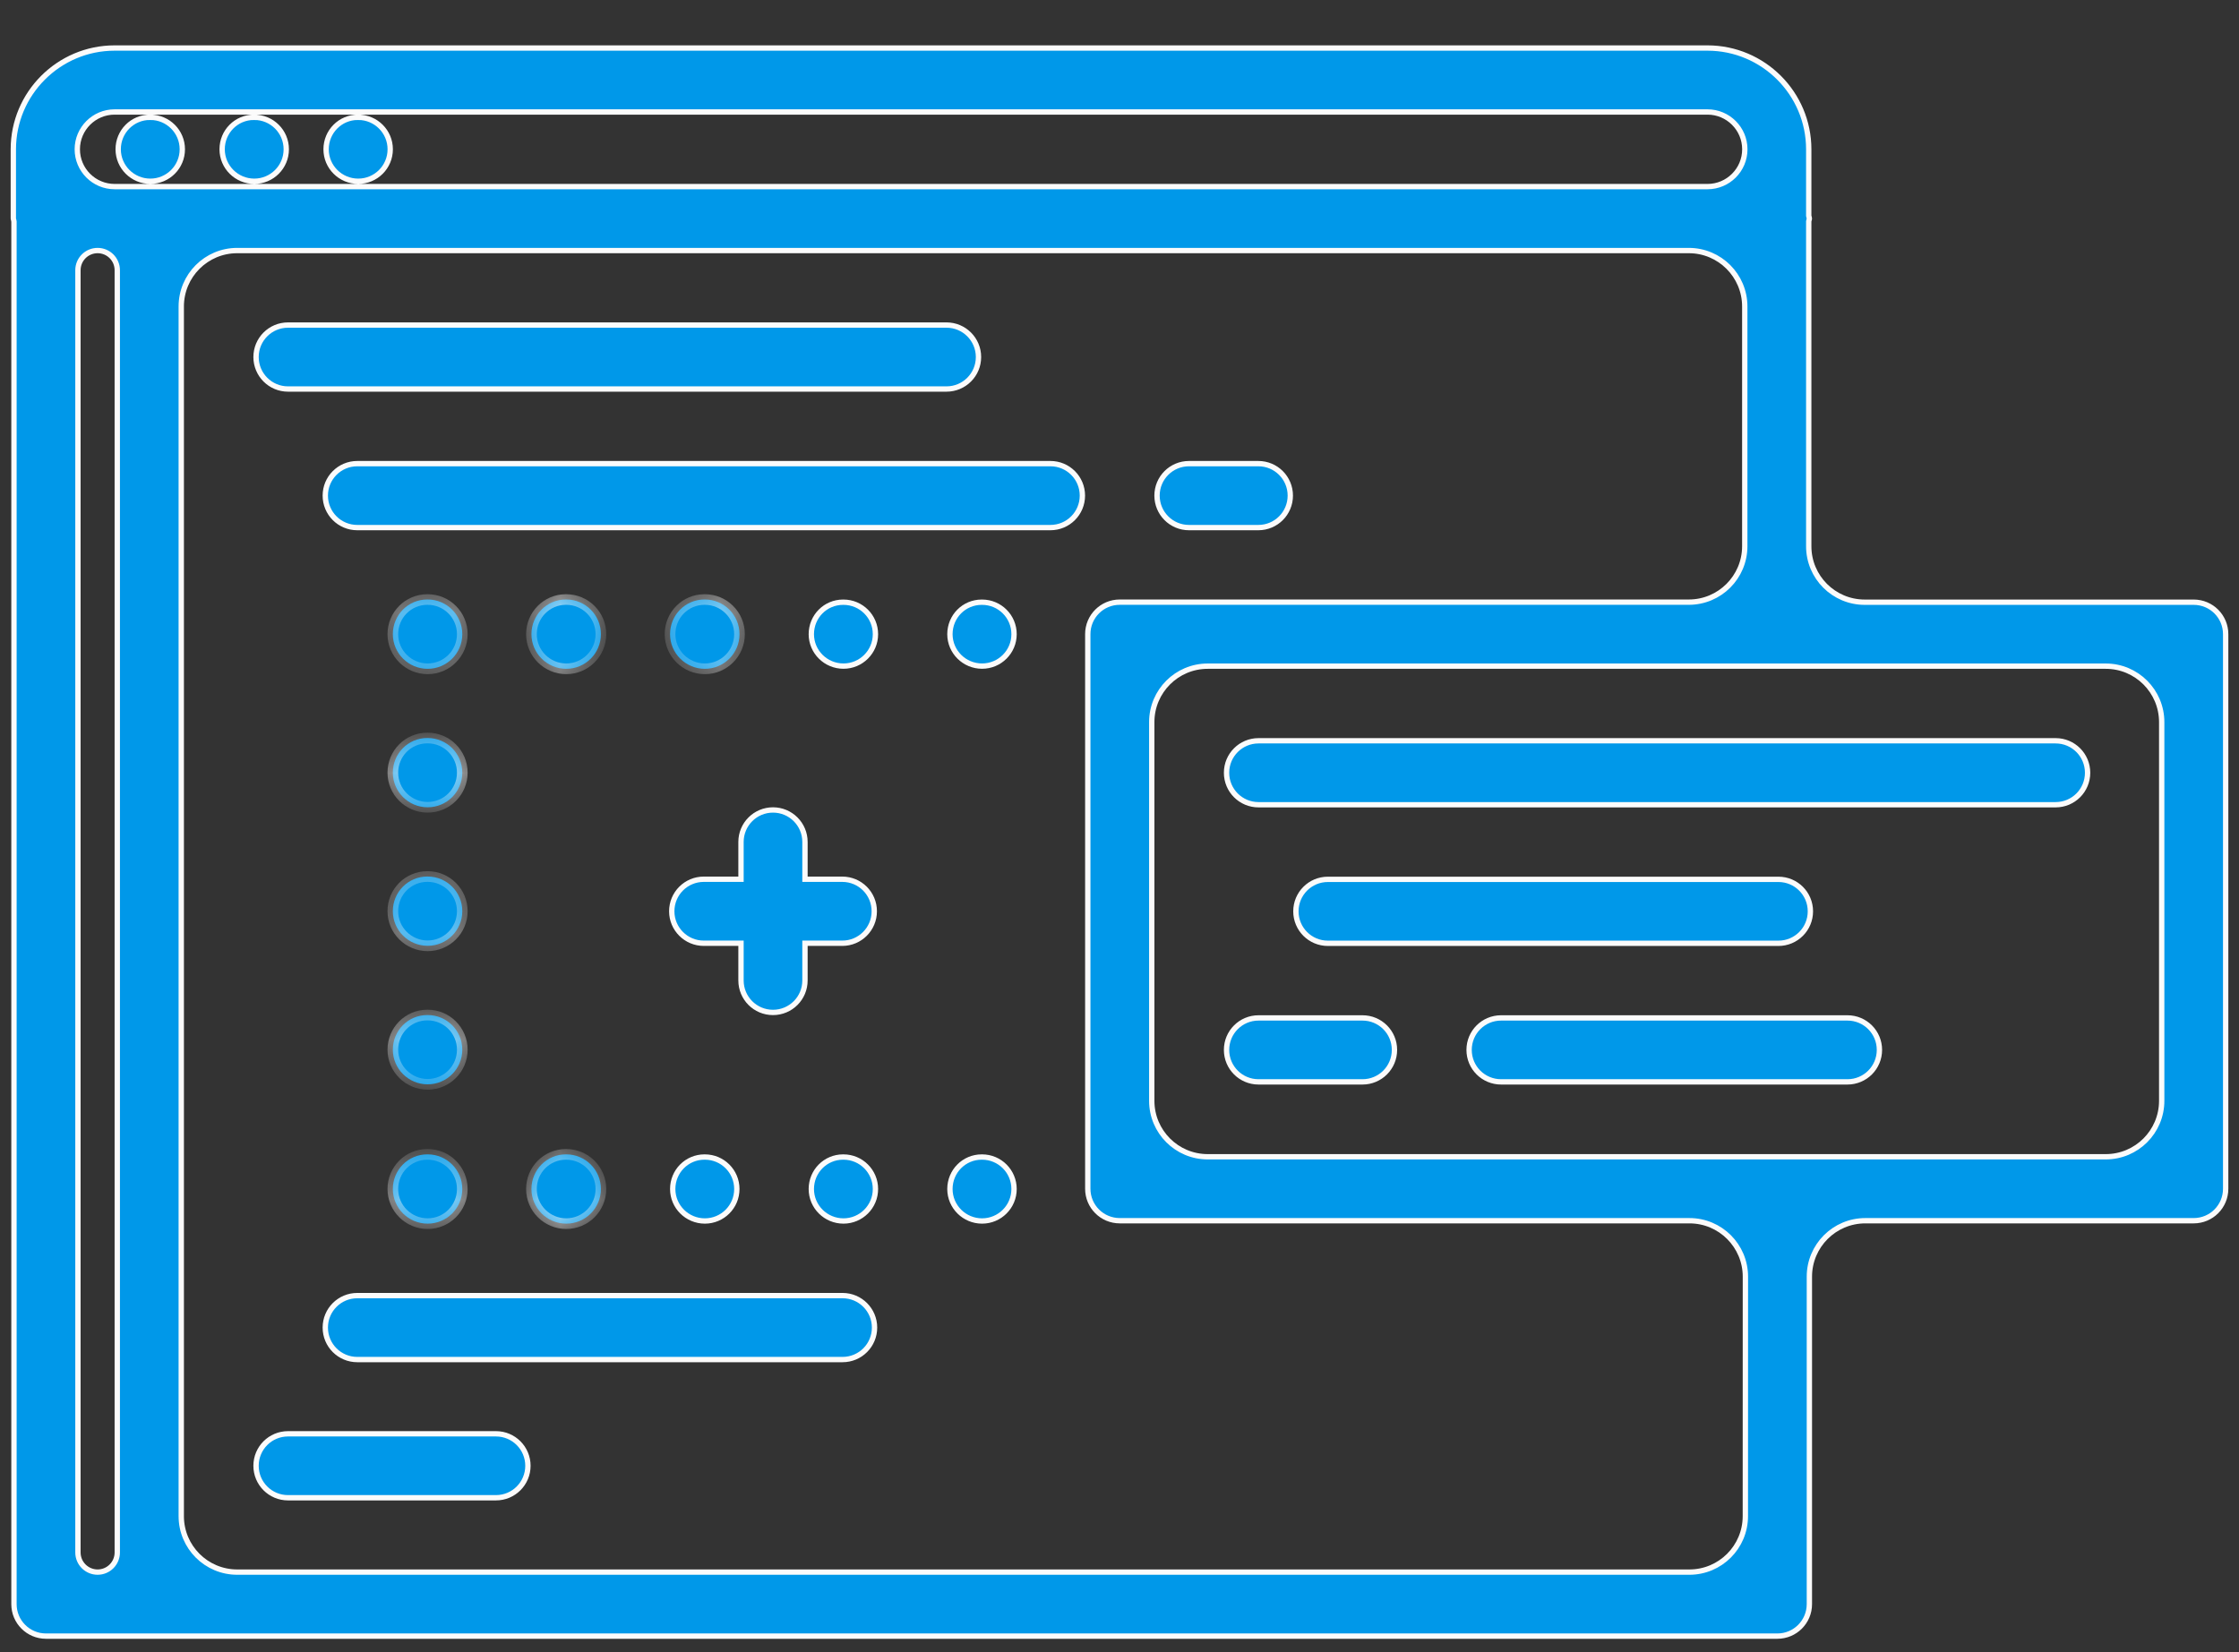 <svg width="42" height="31" viewBox="0 0 42 31" fill="none" xmlns="http://www.w3.org/2000/svg">
<rect x="0" y="0" width="42" height="31" fill="#333333" stroke="none"/>
<path d="M17.755 7.299H5.403C5.071 7.299 4.803 7.03 4.803 6.699C4.803 6.367 5.071 6.099 5.403 6.099H17.755C18.086 6.099 18.355 6.367 18.355 6.699C18.355 7.031 18.086 7.299 17.755 7.299Z" fill="#0098E9" stroke="#FBFBFB" stroke-width="0.1"/>
<path d="M6.702 8.699H19.704C20.036 8.699 20.304 8.967 20.304 9.299C20.304 9.631 20.036 9.899 19.704 9.899H6.702C6.37 9.899 6.102 9.631 6.102 9.299C6.102 8.967 6.37 8.699 6.702 8.699Z" fill="#0098E9" stroke="#FBFBFB" stroke-width="0.1"/>
<path d="M6.702 24.309H15.805C16.137 24.309 16.405 24.578 16.405 24.909C16.405 25.241 16.137 25.509 15.805 25.509H6.702C6.37 25.509 6.102 25.241 6.102 24.909C6.102 24.577 6.37 24.309 6.702 24.309Z" fill="#0098E9" stroke="#FBFBFB" stroke-width="0.1"/>
<path d="M23.604 9.899H22.304C21.972 9.899 21.704 9.631 21.704 9.299C21.704 8.967 21.972 8.699 22.304 8.699H23.604C23.936 8.699 24.204 8.967 24.204 9.299C24.204 9.631 23.936 9.899 23.604 9.899Z" fill="#0098E9" stroke="#FBFBFB" stroke-width="0.1"/>
<path d="M5.403 26.902H9.303C9.635 26.902 9.903 27.17 9.903 27.502C9.903 27.834 9.635 28.102 9.303 28.102H5.403C5.071 28.102 4.803 27.834 4.803 27.502C4.803 27.17 5.071 26.902 5.403 26.902Z" fill="#0098E9" stroke="#FBFBFB" stroke-width="0.1"/>
<path d="M23.608 15.099C23.276 15.099 23.008 14.831 23.008 14.499C23.008 14.167 23.276 13.899 23.608 13.899H38.56C38.892 13.899 39.16 14.167 39.16 14.499C39.16 14.831 38.892 15.099 38.56 15.099H23.608Z" fill="#0098E9" stroke="#FBFBFB" stroke-width="0.1"/>
<path d="M33.96 17.099C33.96 17.431 33.692 17.699 33.36 17.699H24.909C24.577 17.699 24.309 17.431 24.309 17.099C24.309 16.767 24.577 16.499 24.909 16.499H33.36C33.692 16.499 33.96 16.767 33.96 17.099Z" fill="#0098E9" stroke="#FBFBFB" stroke-width="0.1"/>
<path d="M28.158 19.099H34.655C34.987 19.099 35.255 19.367 35.255 19.699C35.255 20.031 34.987 20.299 34.655 20.299H28.158C27.826 20.299 27.558 20.031 27.558 19.699C27.558 19.367 27.826 19.099 28.158 19.099Z" fill="#0098E9" stroke="#FBFBFB" stroke-width="0.1"/>
<path d="M23.608 19.099H25.558C25.89 19.099 26.158 19.367 26.158 19.699C26.158 20.031 25.89 20.299 25.558 20.299H23.608C23.276 20.299 23.008 20.031 23.008 19.699C23.008 19.367 23.276 19.099 23.608 19.099Z" fill="#0098E9" stroke="#FBFBFB" stroke-width="0.1"/>
<path d="M33.929 4.152L33.929 4.152V4.158V10.249C33.929 10.829 34.399 11.299 34.979 11.299H41.15C41.482 11.299 41.75 11.567 41.75 11.899V22.304C41.75 22.636 41.482 22.904 41.15 22.904H34.991C34.411 22.904 33.941 23.374 33.941 23.954V30.098C33.941 30.429 33.673 30.698 33.341 30.698H2.806C2.804 30.698 2.802 30.698 2.8 30.698C2.798 30.698 2.796 30.698 2.794 30.698H0.862C0.53 30.698 0.262 30.429 0.262 30.098V4.158H0.262L0.261 4.153C0.26 4.139 0.256 4.126 0.254 4.118C0.254 4.117 0.253 4.116 0.253 4.116C0.25 4.106 0.25 4.103 0.25 4.101V2.801C0.25 1.754 1.102 0.901 2.15 0.901H32.029C33.077 0.901 33.929 1.754 33.929 2.801V4.044H33.929L33.929 4.049C33.931 4.063 33.934 4.076 33.937 4.084C33.937 4.085 33.937 4.086 33.938 4.087C33.94 4.096 33.941 4.099 33.941 4.101C33.941 4.104 33.94 4.107 33.938 4.116L33.937 4.119C33.935 4.126 33.931 4.139 33.929 4.152ZM6.72 2.101V2.151V2.201C7.051 2.201 7.32 2.469 7.32 2.801C7.32 3.133 7.051 3.401 6.72 3.401C6.387 3.401 6.117 3.133 6.117 2.801C6.117 2.469 6.382 2.201 6.713 2.201V2.151V2.101H4.77V2.151V2.201C5.101 2.201 5.37 2.469 5.37 2.801C5.37 3.133 5.101 3.401 4.77 3.401C4.438 3.401 4.167 3.133 4.167 2.801C4.167 2.469 4.432 2.201 4.763 2.201V2.151V2.101H2.82V2.151V2.201C3.151 2.201 3.42 2.469 3.42 2.801C3.42 3.133 3.151 3.401 2.82 3.401C2.488 3.401 2.217 3.133 2.217 2.801C2.217 2.469 2.482 2.201 2.813 2.201V2.151V2.101H2.15C1.764 2.101 1.45 2.415 1.45 2.801C1.45 3.188 1.764 3.501 2.15 3.501H2.82H4.77H6.72H32.03C32.416 3.501 32.73 3.188 32.73 2.801C32.73 2.415 32.416 2.101 32.03 2.101H6.72ZM1.831 4.701C1.627 4.701 1.462 4.866 1.462 5.07V29.128C1.462 29.332 1.627 29.497 1.831 29.497C2.035 29.497 2.2 29.332 2.2 29.128V5.07C2.2 4.866 2.035 4.701 1.831 4.701ZM31.69 29.497C32.27 29.497 32.74 29.027 32.74 28.447L32.741 23.954C32.741 23.374 32.271 22.904 31.691 22.904H21.005C20.673 22.904 20.405 22.636 20.405 22.304V11.898C20.405 11.566 20.673 11.298 21.005 11.298H31.679C32.259 11.298 32.729 10.828 32.729 10.248V5.751C32.729 5.171 32.259 4.701 31.679 4.701H4.45C3.87 4.701 3.4 5.171 3.4 5.751V28.447C3.4 29.027 3.87 29.497 4.45 29.497H31.69ZM39.5 21.704C40.08 21.704 40.55 21.234 40.55 20.654V13.549C40.55 12.969 40.08 12.499 39.5 12.499H22.655C22.075 12.499 21.605 12.969 21.605 13.549V20.654C21.605 21.234 22.075 21.704 22.655 21.704H39.5Z" fill="#0098E9" stroke="#FBFBFB" stroke-width="0.1"/>
<mask id="path-11-inside-1_1560_6234" fill="white">
<path d="M8.022 12.549C8.381 12.549 8.672 12.258 8.672 11.899C8.672 11.539 8.381 11.248 8.022 11.248H8.015C7.656 11.248 7.369 11.539 7.369 11.899C7.369 12.258 7.663 12.549 8.022 12.549H8.022Z"/>
</mask>
<path d="M8.022 12.549C8.381 12.549 8.672 12.258 8.672 11.899C8.672 11.539 8.381 11.248 8.022 11.248H8.015C7.656 11.248 7.369 11.539 7.369 11.899C7.369 12.258 7.663 12.549 8.022 12.549H8.022Z" fill="#0098E9"/>
<path d="M7.369 11.899H7.269L7.269 11.899L7.369 11.899ZM8.022 12.649C8.436 12.649 8.772 12.313 8.772 11.899H8.572C8.572 12.203 8.326 12.448 8.022 12.448V12.649ZM8.772 11.899C8.772 11.484 8.436 11.149 8.022 11.149V11.348C8.326 11.348 8.572 11.594 8.572 11.899H8.772ZM8.022 11.149H8.015V11.348H8.022V11.149ZM8.015 11.149C7.601 11.149 7.269 11.485 7.269 11.899H7.469C7.469 11.594 7.712 11.348 8.015 11.348V11.149ZM7.269 11.899C7.269 12.314 7.608 12.649 8.022 12.649V12.448C7.717 12.448 7.469 12.202 7.469 11.899L7.269 11.899ZM8.022 12.448H8.022V12.649H8.022V12.448Z" fill="#FBFBFB" mask="url(#path-11-inside-1_1560_6234)"/>
<mask id="path-13-inside-2_1560_6234" fill="white">
<path d="M8.022 15.147C8.381 15.147 8.672 14.857 8.672 14.497C8.672 14.138 8.381 13.847 8.022 13.847H8.015C7.656 13.847 7.369 14.138 7.369 14.497C7.369 14.857 7.663 15.147 8.022 15.147H8.022Z"/>
</mask>
<path d="M8.022 15.147C8.381 15.147 8.672 14.857 8.672 14.497C8.672 14.138 8.381 13.847 8.022 13.847H8.015C7.656 13.847 7.369 14.138 7.369 14.497C7.369 14.857 7.663 15.147 8.022 15.147H8.022Z" fill="#0098E9"/>
<path d="M7.369 14.497H7.269L7.269 14.497L7.369 14.497ZM8.022 15.247C8.436 15.247 8.772 14.912 8.772 14.497H8.572C8.572 14.801 8.326 15.047 8.022 15.047V15.247ZM8.772 14.497C8.772 14.082 8.436 13.747 8.022 13.747V13.947C8.326 13.947 8.572 14.193 8.572 14.497H8.772ZM8.022 13.747H8.015V13.947H8.022V13.747ZM8.015 13.747C7.601 13.747 7.269 14.083 7.269 14.497H7.469C7.469 14.192 7.712 13.947 8.015 13.947V13.747ZM7.269 14.497C7.269 14.913 7.608 15.247 8.022 15.247V15.047C7.717 15.047 7.469 14.801 7.469 14.497L7.269 14.497ZM8.022 15.047H8.022V15.247H8.022V15.047Z" fill="#FBFBFB" mask="url(#path-13-inside-2_1560_6234)"/>
<mask id="path-15-inside-3_1560_6234" fill="white">
<path d="M8.022 17.746C8.381 17.746 8.672 17.456 8.672 17.096C8.672 16.737 8.381 16.446 8.022 16.446H8.015C7.656 16.446 7.369 16.737 7.369 17.096C7.369 17.456 7.663 17.746 8.022 17.746H8.022Z"/>
</mask>
<path d="M8.022 17.746C8.381 17.746 8.672 17.456 8.672 17.096C8.672 16.737 8.381 16.446 8.022 16.446H8.015C7.656 16.446 7.369 16.737 7.369 17.096C7.369 17.456 7.663 17.746 8.022 17.746H8.022Z" fill="#0098E9"/>
<path d="M7.369 17.096H7.269L7.269 17.096L7.369 17.096ZM8.022 17.846C8.436 17.846 8.772 17.511 8.772 17.096H8.572C8.572 17.401 8.326 17.646 8.022 17.646V17.846ZM8.772 17.096C8.772 16.681 8.436 16.346 8.022 16.346V16.546C8.326 16.546 8.572 16.792 8.572 17.096H8.772ZM8.022 16.346H8.015V16.546H8.022V16.346ZM8.015 16.346C7.601 16.346 7.269 16.682 7.269 17.096H7.469C7.469 16.791 7.712 16.546 8.015 16.546V16.346ZM7.269 17.096C7.269 17.511 7.608 17.846 8.022 17.846V17.646C7.717 17.646 7.469 17.4 7.469 17.096L7.269 17.096ZM8.022 17.646H8.022V17.846H8.022V17.646Z" fill="#FBFBFB" mask="url(#path-15-inside-3_1560_6234)"/>
<mask id="path-17-inside-4_1560_6234" fill="white">
<path d="M8.022 20.345C8.381 20.345 8.672 20.054 8.672 19.695C8.672 19.335 8.381 19.045 8.022 19.045H8.015C7.656 19.045 7.369 19.335 7.369 19.695C7.369 20.054 7.663 20.345 8.022 20.345H8.022Z"/>
</mask>
<path d="M8.022 20.345C8.381 20.345 8.672 20.054 8.672 19.695C8.672 19.335 8.381 19.045 8.022 19.045H8.015C7.656 19.045 7.369 19.335 7.369 19.695C7.369 20.054 7.663 20.345 8.022 20.345H8.022Z" fill="#0098E9"/>
<path d="M7.369 19.695H7.269L7.269 19.695L7.369 19.695ZM8.022 20.445C8.436 20.445 8.772 20.11 8.772 19.695H8.572C8.572 19.999 8.326 20.245 8.022 20.245V20.445ZM8.772 19.695C8.772 19.28 8.436 18.945 8.022 18.945V19.145C8.326 19.145 8.572 19.391 8.572 19.695H8.772ZM8.022 18.945H8.015V19.145H8.022V18.945ZM8.015 18.945C7.601 18.945 7.269 19.281 7.269 19.695H7.469C7.469 19.39 7.712 19.145 8.015 19.145V18.945ZM7.269 19.695C7.269 20.11 7.608 20.445 8.022 20.445V20.245C7.717 20.245 7.469 19.999 7.469 19.695L7.269 19.695ZM8.022 20.245H8.022V20.445H8.022V20.245Z" fill="#FBFBFB" mask="url(#path-17-inside-4_1560_6234)"/>
<mask id="path-19-inside-5_1560_6234" fill="white">
<path d="M10.622 12.549C10.981 12.549 11.272 12.258 11.272 11.899C11.272 11.539 10.981 11.248 10.622 11.248H10.615C10.256 11.248 9.969 11.539 9.969 11.899C9.969 12.258 10.263 12.549 10.622 12.549H10.622Z"/>
</mask>
<path d="M10.622 12.549C10.981 12.549 11.272 12.258 11.272 11.899C11.272 11.539 10.981 11.248 10.622 11.248H10.615C10.256 11.248 9.969 11.539 9.969 11.899C9.969 12.258 10.263 12.549 10.622 12.549H10.622Z" fill="#0098E9"/>
<path d="M9.969 11.899H9.869L9.869 11.899L9.969 11.899ZM10.622 12.649C11.036 12.649 11.372 12.313 11.372 11.899H11.172C11.172 12.203 10.926 12.448 10.622 12.448V12.649ZM11.372 11.899C11.372 11.484 11.036 11.149 10.622 11.149V11.348C10.926 11.348 11.172 11.594 11.172 11.899H11.372ZM10.622 11.149H10.615V11.348H10.622V11.149ZM10.615 11.149C10.2 11.149 9.869 11.485 9.869 11.899H10.069C10.069 11.594 10.312 11.348 10.615 11.348V11.149ZM9.869 11.899C9.869 12.314 10.208 12.649 10.622 12.649V12.448C10.317 12.448 10.069 12.202 10.069 11.899L9.869 11.899ZM10.622 12.448H10.622V12.649H10.622V12.448Z" fill="#FBFBFB" mask="url(#path-19-inside-5_1560_6234)"/>
<mask id="path-21-inside-6_1560_6234" fill="white">
<path d="M13.222 12.549C13.581 12.549 13.872 12.258 13.872 11.899C13.872 11.539 13.581 11.248 13.222 11.248H13.215C12.856 11.248 12.569 11.539 12.569 11.899C12.569 12.258 12.863 12.549 13.222 12.549H13.222Z"/>
</mask>
<path d="M13.222 12.549C13.581 12.549 13.872 12.258 13.872 11.899C13.872 11.539 13.581 11.248 13.222 11.248H13.215C12.856 11.248 12.569 11.539 12.569 11.899C12.569 12.258 12.863 12.549 13.222 12.549H13.222Z" fill="#0098E9"/>
<path d="M12.569 11.899H12.469L12.469 11.899L12.569 11.899ZM13.222 12.649C13.636 12.649 13.972 12.313 13.972 11.899H13.772C13.772 12.203 13.526 12.448 13.222 12.448V12.649ZM13.972 11.899C13.972 11.484 13.636 11.149 13.222 11.149V11.348C13.526 11.348 13.772 11.594 13.772 11.899H13.972ZM13.222 11.149H13.215V11.348H13.222V11.149ZM13.215 11.149C12.8 11.149 12.469 11.485 12.469 11.899H12.669C12.669 11.594 12.912 11.348 13.215 11.348V11.149ZM12.469 11.899C12.469 12.314 12.808 12.649 13.222 12.649V12.448C12.917 12.448 12.669 12.202 12.669 11.899L12.469 11.899ZM13.222 12.448H13.222V12.649H13.222V12.448Z" fill="#FBFBFB" mask="url(#path-21-inside-6_1560_6234)"/>
<path d="M16.422 11.899V11.899C16.422 12.23 16.153 12.498 15.822 12.498C15.49 12.498 15.219 12.23 15.219 11.899C15.219 11.566 15.484 11.299 15.815 11.299H15.822H15.822C16.154 11.299 16.422 11.567 16.422 11.899Z" fill="#0098E9" stroke="#FBFBFB" stroke-width="0.1"/>
<path d="M19.022 11.899V11.899C19.022 12.23 18.753 12.498 18.422 12.498C18.09 12.498 17.819 12.23 17.819 11.899C17.819 11.566 18.084 11.299 18.415 11.299H18.422H18.422C18.754 11.299 19.022 11.567 19.022 11.899Z" fill="#0098E9" stroke="#FBFBFB" stroke-width="0.1"/>
<mask id="path-25-inside-7_1560_6234" fill="white">
<path d="M8.022 22.959C8.381 22.959 8.672 22.669 8.672 22.309C8.672 21.95 8.381 21.659 8.022 21.659H8.015C7.656 21.659 7.369 21.95 7.369 22.309C7.369 22.669 7.663 22.959 8.022 22.959H8.022Z"/>
</mask>
<path d="M8.022 22.959C8.381 22.959 8.672 22.669 8.672 22.309C8.672 21.95 8.381 21.659 8.022 21.659H8.015C7.656 21.659 7.369 21.95 7.369 22.309C7.369 22.669 7.663 22.959 8.022 22.959H8.022Z" fill="#0098E9"/>
<path d="M7.369 22.309H7.269L7.269 22.309L7.369 22.309ZM8.022 23.059C8.436 23.059 8.772 22.724 8.772 22.309H8.572C8.572 22.613 8.326 22.859 8.022 22.859V23.059ZM8.772 22.309C8.772 21.894 8.436 21.559 8.022 21.559V21.759C8.326 21.759 8.572 22.005 8.572 22.309H8.772ZM8.022 21.559H8.015V21.759H8.022V21.559ZM8.015 21.559C7.601 21.559 7.269 21.895 7.269 22.309H7.469C7.469 22.004 7.712 21.759 8.015 21.759V21.559ZM7.269 22.309C7.269 22.725 7.608 23.059 8.022 23.059V22.859C7.717 22.859 7.469 22.613 7.469 22.309L7.269 22.309ZM8.022 22.859H8.022V23.059H8.022V22.859Z" fill="#FBFBFB" mask="url(#path-25-inside-7_1560_6234)"/>
<mask id="path-27-inside-8_1560_6234" fill="white">
<path d="M10.622 22.959C10.981 22.959 11.272 22.669 11.272 22.309C11.272 21.95 10.981 21.659 10.622 21.659H10.615C10.256 21.659 9.969 21.95 9.969 22.309C9.969 22.669 10.263 22.959 10.622 22.959H10.622Z"/>
</mask>
<path d="M10.622 22.959C10.981 22.959 11.272 22.669 11.272 22.309C11.272 21.95 10.981 21.659 10.622 21.659H10.615C10.256 21.659 9.969 21.95 9.969 22.309C9.969 22.669 10.263 22.959 10.622 22.959H10.622Z" fill="#0098E9"/>
<path d="M9.969 22.309H9.869L9.869 22.309L9.969 22.309ZM10.622 23.059C11.036 23.059 11.372 22.724 11.372 22.309H11.172C11.172 22.613 10.926 22.859 10.622 22.859V23.059ZM11.372 22.309C11.372 21.894 11.036 21.559 10.622 21.559V21.759C10.926 21.759 11.172 22.005 11.172 22.309H11.372ZM10.622 21.559H10.615V21.759H10.622V21.559ZM10.615 21.559C10.2 21.559 9.869 21.895 9.869 22.309H10.069C10.069 22.004 10.312 21.759 10.615 21.759V21.559ZM9.869 22.309C9.869 22.725 10.208 23.059 10.622 23.059V22.859C10.317 22.859 10.069 22.613 10.069 22.309L9.869 22.309ZM10.622 22.859H10.622V23.059H10.622V22.859Z" fill="#FBFBFB" mask="url(#path-27-inside-8_1560_6234)"/>
<path d="M13.822 22.309V22.309C13.822 22.641 13.553 22.909 13.222 22.909C12.89 22.909 12.619 22.641 12.619 22.309C12.619 21.977 12.884 21.709 13.215 21.709H13.222H13.222C13.554 21.709 13.822 21.978 13.822 22.309Z" fill="#0098E9" stroke="#FBFBFB" stroke-width="0.1"/>
<path d="M16.422 22.309V22.309C16.422 22.641 16.153 22.909 15.822 22.909C15.49 22.909 15.219 22.641 15.219 22.309C15.219 21.977 15.484 21.709 15.815 21.709H15.822H15.822C16.154 21.709 16.422 21.978 16.422 22.309Z" fill="#0098E9" stroke="#FBFBFB" stroke-width="0.1"/>
<path d="M19.022 22.309V22.309C19.022 22.641 18.753 22.909 18.422 22.909C18.09 22.909 17.819 22.641 17.819 22.309C17.819 21.977 18.084 21.709 18.415 21.709H18.422H18.422C18.754 21.709 19.022 21.978 19.022 22.309Z" fill="#0098E9" stroke="#FBFBFB" stroke-width="0.1"/>
<path d="M13.9 17.747V17.698H13.85H13.201C12.87 17.698 12.601 17.429 12.601 17.098C12.601 16.765 12.87 16.497 13.201 16.497H13.85H13.9V16.448V15.797C13.9 15.466 14.168 15.197 14.5 15.197C14.832 15.197 15.1 15.466 15.1 15.797V16.448V16.497H15.15H15.8C16.132 16.497 16.4 16.765 16.4 17.098C16.4 17.429 16.132 17.698 15.8 17.698H15.15H15.1V17.747V18.396C15.1 18.728 14.832 18.996 14.5 18.996C14.168 18.996 13.9 18.728 13.9 18.396V17.747Z" fill="#0098E9" stroke="#FBFBFB" stroke-width="0.1"/>
</svg>
